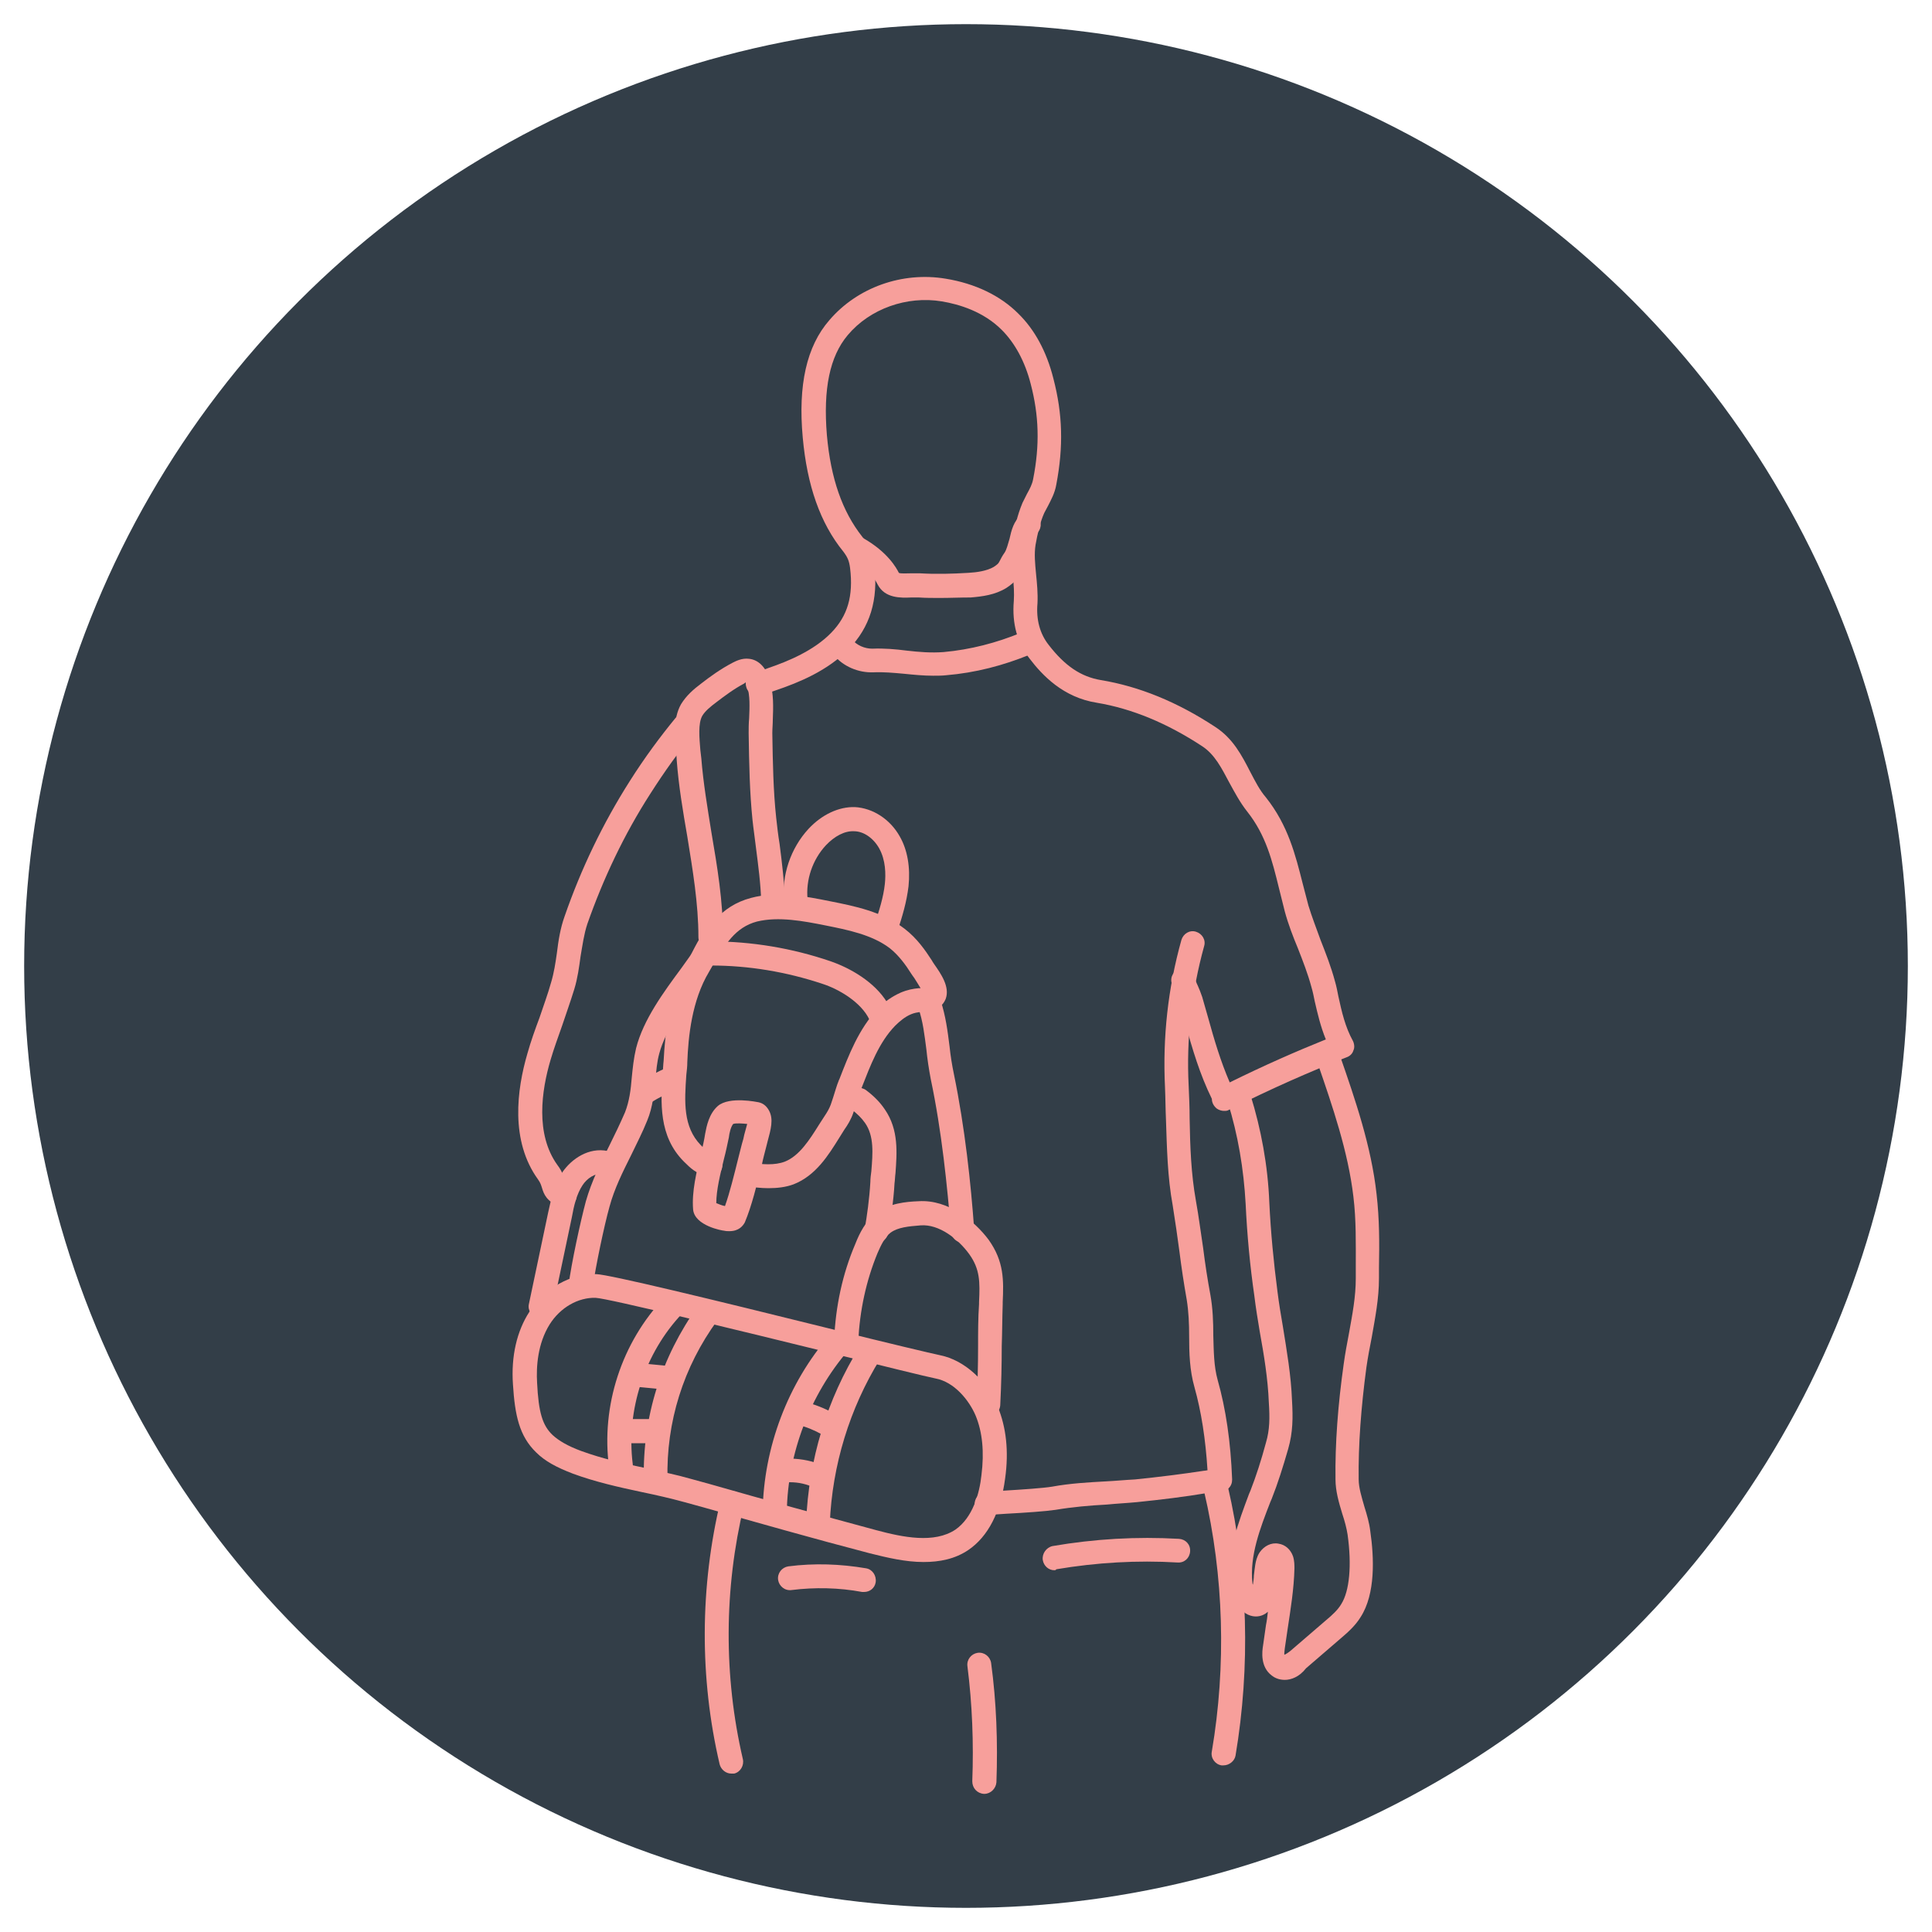 <?xml version="1.0" encoding="UTF-8"?> <svg xmlns="http://www.w3.org/2000/svg" xmlns:xlink="http://www.w3.org/1999/xlink" version="1.1" id="Layer_1" x="0px" y="0px" viewBox="0 0 400 400" style="enable-background:new 0 0 400 400;" xml:space="preserve"> <style type="text/css"> .st0{fill:#333E48;} .st1{fill:#F79F9B;} </style> <g> <g> <circle class="st0" cx="200" cy="200" r="195"></circle> </g> <g> <g> <g> <g> <g> <path class="st1" d="M253.4,230c-0.5,0-1.1-0.2-1.5-0.5c-0.6-0.5-1-1.2-1-2c-2.5-5.1-4-10.2-5.5-15.6 c-0.4-1.4-0.8-2.7-1.2-4.1c-0.2-0.6-0.4-1.1-0.7-1.7c-0.3-0.7-0.7-1.5-0.9-2.5c-0.4-1.3,0.4-2.7,1.7-3c1.3-0.4,2.7,0.4,3,1.7 c0.2,0.6,0.4,1.2,0.7,1.8c0.3,0.7,0.6,1.4,0.9,2.3c0.4,1.4,0.8,2.8,1.2,4.2c1.3,4.7,2.6,9.1,4.5,13.5 c7.3-3.6,13.7-6.4,19.9-8.9c-1.1-2.7-1.7-5.3-2.3-7.9c-0.2-1-0.4-2-0.7-3c-0.7-2.6-1.7-5.2-2.8-8c-1-2.4-2-5-2.7-7.6 c-0.4-1.6-0.8-3.2-1.2-4.8c-1.4-5.7-2.7-11-6.6-15.9c-1.5-1.9-2.6-4-3.7-6c-1.6-3-3-5.8-5.6-7.5c-7.3-4.8-14.6-7.8-21.8-9 c-7-1.1-11.3-5.7-13.9-9.1c-2.6-3.3-3.7-7.3-3.3-12c0.1-1.6,0-3.3-0.2-5.1c-0.3-2.4-0.5-4.9-0.1-7.4c0.4-2.4,1-5.2,2.1-7.8 c0.3-0.6,0.6-1.2,0.9-1.8c0.6-1.1,1.1-2,1.3-3.1c1.4-7.1,1.2-13.2-0.5-19.7c-1.2-4.7-3.3-8.5-6-11.2 c-3.8-3.8-8.8-5.3-12.4-5.9c-7.2-1.2-14.9,1.5-19.5,7c-3.7,4.4-5.1,11.1-4.3,20.7c0.8,9,3.2,15.8,7.3,21 c1.5,1.9,2.2,3.4,2.5,5.9c0.9,7.2-0.9,12.9-5.3,17.4c-4.4,4.5-10.3,6.9-15,8.5c-1.1,0.4-2.2,0.7-3.2,1c-1.3,0.4-2.7-0.4-3-1.7 c-0.4-1.3,0.4-2.7,1.7-3c0.9-0.2,1.9-0.5,2.9-0.9c4.1-1.4,9.4-3.6,13-7.3c3.4-3.5,4.6-7.6,3.9-13.4c-0.2-1.5-0.5-2.2-1.4-3.4 c-4.8-5.9-7.5-13.7-8.4-23.6c-1-10.9,0.8-18.9,5.5-24.3c5.8-6.8,15.1-10.1,24.1-8.6c6.1,1,11.3,3.5,15,7.2 c3.4,3.3,5.9,7.9,7.3,13.5c1.9,7.3,2.1,14,0.6,21.9c-0.3,1.8-1.1,3.2-1.7,4.4c-0.3,0.5-0.5,1-0.8,1.5c-0.9,2-1.4,4.4-1.8,6.6 c-0.3,1.9-0.1,3.9,0.1,6c0.2,2,0.4,4,0.3,6.1c-0.3,3.4,0.5,6.3,2.3,8.6c3.4,4.4,6.7,6.6,10.8,7.3c7.9,1.3,15.8,4.5,23.7,9.7 c3.7,2.4,5.5,5.9,7.3,9.4c1,1.9,1.9,3.7,3.2,5.2c4.6,5.8,6.1,11.9,7.6,17.8c0.4,1.5,0.8,3.1,1.2,4.6c0.7,2.3,1.6,4.6,2.5,7.1 c1.1,2.8,2.2,5.6,3,8.6c0.3,1,0.5,2.1,0.7,3.1c0.7,3.2,1.4,6.3,3,9.2c0.3,0.6,0.4,1.4,0.1,2c-0.2,0.7-0.8,1.2-1.4,1.4 c-7.4,2.9-15.2,6.3-24.4,10.9C254.1,230,253.8,230,253.4,230z"></path> </g> </g> </g> </g> <g> <g> <g> <g> <path class="st1" d="M116.8,250c-0.3,0-0.7-0.1-1-0.2c-2.6-1.1-3.2-2.5-3.6-3.9c-0.2-0.6-0.3-1-0.8-1.7 c-5.8-8-4.4-18.6-2.2-26.1c0.7-2.5,1.6-5,2.5-7.4c0.8-2.4,1.7-4.8,2.4-7.3c0.6-2,0.9-4,1.2-6.1c0.3-2.5,0.7-5.1,1.6-7.6 c3.4-9.8,7.9-19.2,13.5-28c3.1-4.9,6.3-9.2,9.5-13.1c0.9-1,2.4-1.2,3.5-0.3c1,0.9,1.2,2.4,0.3,3.5c-3.1,3.7-6.1,7.9-9.1,12.6 c-5.4,8.4-9.7,17.5-13,26.9c-0.7,2.1-1,4.4-1.4,6.7c-0.3,2.2-0.6,4.5-1.3,6.8c-0.8,2.6-1.7,5.1-2.5,7.5 c-0.8,2.3-1.7,4.7-2.4,7.1c-1.9,6.4-3.2,15.4,1.4,21.8c1,1.3,1.3,2.4,1.5,3.1c0.1,0.2,0.1,0.4,0.2,0.5c0,0,0,0,0,0 c0,0,0.2,0.2,0.8,0.4c1.2,0.6,1.8,2,1.3,3.3C118.7,249.4,117.8,250,116.8,250z"></path> </g> </g> </g> </g> <g> <g> <g> <g> <path class="st1" d="M204.3,313.9c-1.3,0-2.4-1-2.5-2.3c-0.1-1.4,0.9-2.6,2.3-2.7c0.9-0.1,2.4-0.2,4.1-0.3 c3.3-0.2,7.8-0.5,9.6-0.8c3.8-0.7,7.6-0.9,11.2-1.1c2-0.1,4-0.3,6-0.4c4.9-0.5,9.7-1.1,14.3-1.8c0.3,0,0.5-0.1,0.7-0.1 c-0.4-6.5-1.3-12.2-2.7-17.2c-1-3.5-1.1-7.1-1.1-10.5c0-2.6-0.1-5.1-0.5-7.6c-0.6-3.4-1.1-6.7-1.5-9.9 c-0.4-3.1-0.9-6.4-1.4-9.6c-1.1-6-1.2-12-1.4-17.8c-0.1-2.2-0.1-4.4-0.2-6.7c-0.5-10.3,0.6-20.5,3.4-30.5 c0.4-1.3,1.7-2.1,3-1.7c1.3,0.4,2.1,1.7,1.7,3c-2.6,9.4-3.7,19.2-3.2,28.9c0.1,2.3,0.2,4.5,0.2,6.8c0.1,5.9,0.3,11.4,1.3,17 c0.6,3.3,1,6.6,1.5,9.8c0.4,3.2,0.9,6.5,1.5,9.7c0.5,2.8,0.6,5.6,0.6,8.4c0.1,3.3,0.1,6.3,0.9,9.2c1.7,6,2.7,12.8,3,20.6 c0,0.7-0.2,1.3-0.7,1.8c-1.4,1.5-3.1,1.2-3.9,1.1c-0.2,0-0.4-0.1-0.5-0.1c-4.7,0.8-9.7,1.4-14.6,1.9c-2.1,0.2-4.2,0.3-6.2,0.5 c-3.7,0.2-7.1,0.5-10.7,1.1c-2,0.3-6.3,0.6-10.1,0.8c-1.6,0.1-3.1,0.2-4,0.3C204.5,313.9,204.4,313.9,204.3,313.9z"></path> </g> </g> </g> </g> <g> <g> <g> <g> <path class="st1" d="M266,347.8c-1.3,0-2.2-0.5-2.7-0.9c-2.4-1.8-2-5-1.8-6.2c0.2-1.4,0.4-2.8,0.6-4.2c0.2-1,0.3-1.9,0.4-2.8 c-1,0.9-2.3,1.2-3.6,0.8c-2.9-0.9-4.2-5-4.3-6.3c-0.6-6.8,1.8-13,4-18.9l0.3-0.7c1.2-3.1,2.2-6.2,3.2-9.9 c0.8-2.7,0.8-5.2,0.6-8.3c-0.2-5-1-9.8-1.9-14.8c-0.4-2.4-0.8-4.8-1.1-7.3c-0.9-6.2-1.5-12.6-1.8-19 c-0.4-7.3-1.6-14.4-3.7-21.1c-0.4-1.3,0.3-2.7,1.6-3.1c1.3-0.4,2.7,0.3,3.1,1.6c2.2,7.1,3.6,14.6,3.9,22.3 c0.3,6.2,0.9,12.4,1.7,18.5c0.3,2.4,0.7,4.8,1.1,7.1c0.8,5,1.7,10.1,1.9,15.4c0.2,3.5,0.2,6.5-0.8,10c-1.1,3.8-2.1,7-3.4,10.3 l-0.3,0.7c-2.1,5.4-4.3,11.1-3.7,16.7c0,0.1,0,0.2,0.1,0.4c0.1-0.7,0.2-1.4,0.2-1.9c0.1-0.9,0.2-1.7,0.3-2.3 c0.1-0.6,0.3-1.6,0.9-2.5c0.9-1.3,2.4-2.1,3.9-1.8c1.4,0.2,2.5,1.2,3,2.6c0.3,0.9,0.3,1.9,0.3,2.5c-0.1,4.3-0.8,8.5-1.4,12.5 c-0.2,1.4-0.4,2.7-0.6,4.1c-0.1,0.7-0.1,1.1-0.1,1.3c0.3-0.1,0.8-0.4,1.5-1l7.2-6.2c1.2-1,2.4-2.1,3.1-3.3 c1.7-2.7,2.2-8,1.3-14.4c-0.2-1.3-0.6-2.8-1.1-4.3c-0.7-2.3-1.4-4.7-1.4-7.1c-0.1-7.4,0.5-15.4,1.7-23.9 c0.3-2.2,0.7-4.3,1.1-6.4c0.7-3.9,1.4-7.5,1.4-11.3l0-2.3c0-5,0.1-9.8-0.5-14.7c-1.1-9.3-4.3-18.6-7.4-27.6l-0.2-0.6 c-0.4-1.3,0.2-2.7,1.5-3.1c1.3-0.4,2.7,0.2,3.1,1.5l0.2,0.6c3.2,9.2,6.5,18.8,7.6,28.7c0.6,5.2,0.6,10.1,0.5,15.3l0,2.2 c0,4.2-0.8,8.2-1.5,12.2c-0.4,2-0.8,4.1-1.1,6.2c-1.1,8.2-1.7,16.1-1.6,23.2c0,1.7,0.6,3.6,1.2,5.7c0.5,1.6,1,3.3,1.2,5 c0.8,5.5,1.1,13-2,17.8c-1.1,1.8-2.7,3.2-4.1,4.4l-7.2,6.2C269,347.2,267.3,347.8,266,347.8z"></path> </g> </g> </g> </g> <g> <g> <g> <g> <path class="st1" d="M193.2,139.9c-2,0-4-0.2-6-0.4c-2.2-0.2-4.3-0.4-6.4-0.3c-3.1,0.1-6.2-1.2-8.2-3.6 c-0.9-1-0.7-2.6,0.3-3.5c1-0.9,2.6-0.7,3.5,0.3c1,1.2,2.6,1.9,4.2,1.9c2.4-0.1,4.8,0.1,7.1,0.4c2.6,0.3,5.1,0.5,7.7,0.3 c5.5-0.5,10.9-1.9,16-4c1.3-0.5,2.7,0.1,3.2,1.3c0.5,1.3-0.1,2.7-1.3,3.2c-5.6,2.3-11.4,3.8-17.4,4.3 C195,139.9,194.1,139.9,193.2,139.9z"></path> </g> </g> </g> </g> <g> <g> <g> <g> <path class="st1" d="M194.6,123.8c-1.5,0-3,0-4.4-0.1c-0.5,0-1,0-1.5,0c-2.2,0.1-5.5,0.2-7-2.7c-0.4-0.8-1.6-3-5.5-5.3 c-1.2-0.7-1.6-2.2-0.9-3.4c0.7-1.2,2.2-1.6,3.4-0.9c5.1,2.9,6.9,6.2,7.4,7.2c0.3,0.2,1.7,0.1,2.5,0.1c0.7,0,1.3,0,1.9,0 c3.3,0.2,6.7,0.1,10-0.1c1.8-0.1,3.8-0.4,5.2-1.2c0.9-0.6,1-0.7,1.3-1.3c0.2-0.4,0.5-1,1-1.7c0.4-0.6,0.7-1.8,1-2.8 c0.4-1.8,0.9-3.8,2.4-4.9c1.1-0.9,2.6-0.7,3.5,0.4c0.9,1.1,0.7,2.6-0.4,3.5c-0.2,0.3-0.5,1.5-0.7,2.3 c-0.4,1.5-0.8,3.2-1.7,4.5c-0.3,0.4-0.5,0.7-0.7,1.1c-0.6,1.1-1.2,2-3,3.2c-2.4,1.5-5.1,1.8-7.4,2 C198.8,123.7,196.7,123.8,194.6,123.8z"></path> </g> </g> </g> </g> <g> <g> <g> <g> <path class="st1" d="M199.4,257.3c-1.3,0-2.4-1-2.5-2.3c-0.8-9.5-1.9-20.7-4.2-31.6c-0.4-2.1-0.7-4.1-0.9-6.1 c-0.4-3-0.7-5.9-1.7-8.7c-0.4-1.3,0.2-2.7,1.5-3.1c1.3-0.4,2.7,0.2,3.1,1.5c1.1,3.3,1.5,6.5,1.9,9.7c0.2,1.9,0.5,3.8,0.9,5.7 c2.3,11.2,3.5,22.6,4.2,32.2c0.1,1.4-0.9,2.6-2.3,2.7C199.6,257.3,199.5,257.3,199.4,257.3z"></path> </g> </g> </g> </g> <g> <g> <g> <g> <path class="st1" d="M120.1,269c-0.1,0-0.2,0-0.3,0c-1.4-0.2-2.3-1.4-2.1-2.8c0.6-4.7,2.5-13.4,3.6-17.5 c1.2-4.2,3.1-8,4.9-11.6c1.1-2.2,2.2-4.5,3.2-6.8c0.9-2.3,1.2-4.7,1.4-7.2c0.2-2,0.4-4,0.9-6.1c1.5-5.9,5.7-11.6,9.4-16.6 c0.5-0.7,1-1.4,1.5-2.1c0.4-0.5,0.8-1.3,1.2-2.1c0.8-1.5,1.6-3,2.7-4.1c1-1,2.5-0.9,3.5,0c1,1,0.9,2.5,0,3.5 c-0.6,0.5-1.2,1.8-1.8,2.9c-0.5,1-1,1.9-1.6,2.7c-0.5,0.7-1,1.4-1.5,2.1c-3.4,4.6-7.3,9.9-8.6,14.8c-0.5,1.8-0.6,3.5-0.8,5.4 c-0.3,2.7-0.5,5.6-1.7,8.5c-1,2.5-2.2,4.8-3.3,7.1c-1.8,3.6-3.5,7-4.5,10.7c-1.1,3.9-2.9,12.5-3.5,16.8 C122.4,268.1,121.4,269,120.1,269z"></path> </g> </g> </g> </g> <g> <g> <g> <g> <path class="st1" d="M191.2,323.4c-3.7,0-7.5-0.9-11.1-1.8c-11.5-3-23.1-6.3-34.4-9.5l-4-1.1c-2.9-0.8-6-1.5-8.9-2.1 c-4.7-1-9.6-2.1-14.2-3.8c-3.4-1.3-5.8-2.6-7.6-4.4c0,0,0,0,0,0c-3.5-3.4-4.4-7.7-4.8-14.1c-0.4-5.8,0.8-11,3.4-15 c3.2-4.9,8.6-8,13.9-7.8c2.7,0.1,23,5,49.2,11.5c10.8,2.7,20.1,4.9,22,5.3c4.9,1,9.6,5.2,11.9,10.7c1.7,4.2,2.3,9.1,1.5,14.8 c-0.9,6.9-3.5,12-7.6,14.8C197.7,322.8,194.5,323.4,191.2,323.4z M114.4,297.1c1.3,1.2,3.2,2.3,5.9,3.3 c4.4,1.6,8.8,2.6,13.6,3.6c3,0.7,6.1,1.3,9.2,2.2l4,1.1c11.2,3.2,22.8,6.4,34.3,9.5c5.6,1.5,12,2.8,16.4-0.1 c3.6-2.5,5-7.5,5.4-11.3c0.6-4.8,0.2-8.9-1.2-12.3c-1.4-3.3-4.5-7-8.3-7.7c-2-0.4-10.9-2.6-22.2-5.4 c-17.1-4.2-45.6-11.2-48.2-11.3c-3.6-0.1-7.3,2-9.5,5.5c-2.5,4-2.8,8.8-2.6,12.1C111.5,292.4,112.3,295.1,114.4,297.1 L114.4,297.1z"></path> </g> </g> </g> </g> <g> <g> <g> <g> <path class="st1" d="M169.4,317.8C169.4,317.8,169.4,317.8,169.4,317.8c-1.5-0.1-2.5-1.2-2.5-2.6c0.5-12.9,4.3-25.5,11.1-36.4 c0.7-1.2,2.2-1.5,3.4-0.8c1.2,0.7,1.5,2.2,0.8,3.4c-6.3,10.2-9.9,22-10.4,34C171.9,316.8,170.8,317.8,169.4,317.8z"></path> </g> </g> </g> </g> <g> <g> <g> <g> <path class="st1" d="M160.4,315.5C160.4,315.5,160.4,315.5,160.4,315.5c-1.4,0-2.5-1.1-2.5-2.5c0.2-13.3,5.2-26.6,13.9-36.6 c0.9-1,2.5-1.1,3.5-0.3c1,0.9,1.1,2.5,0.3,3.5c-7.9,9.2-12.5,21.3-12.7,33.4C162.8,314.4,161.7,315.5,160.4,315.5z"></path> </g> </g> </g> </g> <g> <g> <g> <g> <path class="st1" d="M135.8,308.8c-1.3,0-2.4-1.1-2.5-2.4c-0.3-13,3.6-25.4,11.2-36c0.8-1.1,2.4-1.3,3.5-0.5 c1.1,0.8,1.3,2.4,0.5,3.5c-7,9.6-10.6,21-10.3,32.9C138.3,307.6,137.2,308.8,135.8,308.8C135.8,308.8,135.8,308.8,135.8,308.8 z"></path> </g> </g> </g> </g> <g> <g> <g> <g> <path class="st1" d="M128.5,305.9c-1.2,0-2.3-0.9-2.4-2.1c-1.7-12.7,2.6-25.9,11.5-35.2c0.9-1,2.5-1,3.5-0.1 c1,0.9,1,2.5,0.1,3.5c-7.7,8.1-11.6,20-10.2,31.1c0.2,1.4-0.8,2.6-2.1,2.8C128.8,305.9,128.6,305.9,128.5,305.9z"></path> </g> </g> </g> </g> <g> <g> <g> <g> <path class="st1" d="M129.1,298.8c-1.4,0-2.5-1.1-2.5-2.5c0-1.4,1.1-2.5,2.5-2.5l6.1,0c0,0,0,0,0,0c1.4,0,2.5,1.1,2.5,2.5 c0,1.4-1.1,2.5-2.5,2.5L129.1,298.8C129.1,298.8,129.1,298.8,129.1,298.8z"></path> </g> </g> </g> </g> <g> <g> <g> <g> <path class="st1" d="M137.1,287.6c-0.1,0-0.2,0-0.3,0l-5.2-0.5c-1.4-0.1-2.3-1.4-2.2-2.7c0.1-1.4,1.4-2.4,2.7-2.2l5.2,0.5 c1.4,0.1,2.3,1.4,2.2,2.7C139.4,286.7,138.3,287.6,137.1,287.6z"></path> </g> </g> </g> </g> <g> <g> <g> <g> <path class="st1" d="M169,308c-0.3,0-0.6-0.1-0.9-0.2c-1.6-0.7-3.4-1-5.2-0.9c-1.4,0.1-2.5-1-2.6-2.3c-0.1-1.4,1-2.5,2.3-2.6 c2.5-0.1,5,0.3,7.3,1.2c1.3,0.5,1.9,2,1.4,3.2C170.9,307.4,170,308,169,308z"></path> </g> </g> </g> </g> <g> <g> <g> <g> <path class="st1" d="M171.4,297.3c-0.4,0-0.8-0.1-1.2-0.3c-1.6-0.9-3.3-1.6-5-2c-1.3-0.3-2.1-1.7-1.8-3c0.3-1.3,1.7-2.1,3-1.8 c2.2,0.5,4.4,1.4,6.4,2.5c1.2,0.7,1.6,2.2,0.9,3.4C173.1,296.9,172.3,297.3,171.4,297.3z"></path> </g> </g> </g> </g> <g> <g> <g> <g> <path class="st1" d="M181.4,257.4c-0.1,0-0.3,0-0.4,0c-1.3-0.2-2.3-1.5-2-2.8c0.5-2.8,1-6.4,1.2-9.9c0-0.7,0.1-1.5,0.2-2.2 c0.3-3.7,0.6-7.3-1.3-10c-0.7-1-1.6-1.9-2.8-2.8c-1.1-0.8-1.3-2.4-0.5-3.5c0.8-1.1,2.4-1.3,3.5-0.5c1.6,1.2,2.9,2.5,3.9,4 c2.9,4.2,2.5,9,2.2,13.2c-0.1,0.7-0.1,1.4-0.2,2.1c-0.2,3.7-0.8,7.5-1.3,10.4C183.6,256.5,182.6,257.4,181.4,257.4z"></path> </g> </g> </g> </g> <g> <g> <g> <g> <path class="st1" d="M133.3,228.8c-0.8,0-1.6-0.4-2.1-1.1c-0.7-1.1-0.4-2.7,0.7-3.4c2.1-1.3,4.3-2.5,6.6-3.4 c1.3-0.5,2.7,0.2,3.2,1.4c0.5,1.3-0.2,2.7-1.4,3.2c-2,0.8-3.9,1.7-5.7,2.9C134.2,228.7,133.7,228.8,133.3,228.8z"></path> </g> </g> </g> </g> <g> <g> <g> <g> <path class="st1" d="M159.1,246c-1.6,0-3.1-0.2-4.5-0.4c-1.3-0.2-2.3-1.5-2.1-2.8c0.2-1.3,1.5-2.3,2.8-2.1 c2.5,0.4,5.1,0.6,7.2-0.2c3-1.2,5.1-4.5,7.1-7.7l1.1-1.7c0.6-0.9,1-1.6,1.3-2.4c0.2-0.5,0.3-1,0.5-1.5 c0.4-1.2,0.7-2.4,1.2-3.6l0.1-0.2c1.9-4.9,4-10.4,7.9-14.5c1.4-1.5,3-2.6,4.8-3.4c1.4-0.6,2.6-0.8,3.7-0.9c0.1,0,0.3,0,0.4,0 c-0.4-0.7-1-1.6-1.3-2.1c-0.3-0.4-0.5-0.7-0.7-1c-1-1.6-2.5-3.7-4.4-5.2c-3.7-2.8-8.8-3.8-13.3-4.7c-4.5-0.9-9.7-1.9-14.2-0.8 c-4.5,1.2-6.6,4.8-9.1,9l-0.8,1.4c-3.6,6-4.3,13.5-4.5,18.7c0,0.9-0.1,1.7-0.2,2.6c-0.4,5.6-0.7,10.8,3,14.6 c1.2,1.2,1.5,1.5,2.8,1.9c1.3,0.4,2,1.9,1.5,3.1c-0.4,1.3-1.9,2-3.1,1.5c-2.3-0.8-3.2-1.6-4.7-3.1c-5.3-5.3-4.8-12.3-4.4-18.4 c0.1-0.9,0.1-1.7,0.2-2.5c0.3-5.7,1.1-14,5.2-21l0.8-1.4c2.8-4.7,5.6-9.6,12.1-11.3c5.6-1.5,11.4-0.3,16.4,0.7 c5,1,10.7,2.1,15.4,5.7c2.6,2,4.3,4.5,5.6,6.5c0.1,0.2,0.3,0.5,0.5,0.8c1.4,2,3.3,4.7,2.4,7.2c-0.3,0.7-0.9,1.9-2.8,2.3 c-0.8,0.2-1.5,0.3-2.2,0.4c-0.9,0.1-1.5,0.2-2.2,0.5c-1.2,0.5-2.3,1.4-3.3,2.4c-3.3,3.4-5.1,8.2-6.9,12.8l-0.1,0.2 c-0.4,1-0.7,2.1-1.1,3.3c-0.2,0.5-0.3,1.1-0.5,1.6c-0.5,1.5-1.2,2.6-1.9,3.6l-1,1.6c-2.3,3.7-4.9,7.9-9.5,9.7 C162.7,245.8,160.9,246,159.1,246z"></path> </g> </g> </g> </g> <g> <g> <g> <g> <path class="st1" d="M151,254.9c-0.3,0-0.7,0-1.1-0.1c-0.3,0-6.1-1-6.4-4.4c-0.3-3.7,0.7-7.7,1.6-11.5 c0.4-1.5,0.7-2.9,0.9-4.2h0c0.3-1.6,0.8-4.1,2.6-5.7c2.4-2.1,8.3-0.8,8.4-0.8c1,0.2,1.7,0.8,2.2,1.7c1,1.8,0.4,3.9-0.3,6.5 l-0.2,0.8c-0.3,1.2-0.7,2.6-1,4.1c-1,4-2.1,8.5-3.5,11.8C153.8,253.8,153,254.9,151,254.9z M148.4,249.9L148.4,249.9 L148.4,249.9z M148.3,249.1c0.5,0.2,1.2,0.5,1.8,0.6c1-2.8,1.9-6.5,2.7-9.7c0.4-1.5,0.7-2.9,1.1-4.2l0.2-0.9 c0.2-0.7,0.4-1.5,0.6-2.2c-1-0.1-2.3-0.2-2.9,0c-0.5,0.6-0.8,1.9-0.9,2.8l0,0c-0.3,1.4-0.6,2.9-1,4.4 C149.1,243.2,148.3,246.4,148.3,249.1z M151.6,232.8L151.6,232.8L151.6,232.8z"></path> </g> </g> </g> </g> <g> <g> <g> <g> <path class="st1" d="M182.2,212.5c-0.2,0-0.5,0-0.7-0.1c-0.7-0.2-1.2-0.7-1.5-1.3c-1.7-3.6-6.3-6.3-9.7-7.4 c-7.5-2.5-15.3-3.8-23.1-3.8c-1.4,0-2.5-1.1-2.5-2.5c0-1.4,1.1-2.5,2.5-2.5c0,0,0,0,0,0c8.4,0,16.8,1.4,24.7,4.1 c4.1,1.4,9.2,4.3,11.8,8.6c0.3,0.2,0.6,0.5,0.8,0.9c0.7,1.3,0.3,2.9-1,3.7C183.1,212.4,182.6,212.5,182.2,212.5z M180.1,210.8 C180.1,210.8,180.1,210.8,180.1,210.8C180.1,210.8,180.1,210.8,180.1,210.8z"></path> </g> </g> </g> </g> <g> <g> <g> <g> <path class="st1" d="M204.7,293.2c-0.1,0-0.1,0-0.2,0c-1.4-0.1-2.4-1.3-2.3-2.6c0.2-3.9,0.3-7.9,0.3-11.8c0-2.9,0-5.9,0.2-8.8 l0-0.4c0.2-4.2,0.2-6.8-2-9.9c-2.3-3.2-6.3-6.3-10.1-6c-2.5,0.2-4.7,0.4-6.2,1.5c-1.2,0.9-2,2.6-2.7,4.2 c-2.4,5.8-3.7,12-4,18.2c-0.1,1.4-1.2,2.5-2.6,2.4c-1.4-0.1-2.4-1.2-2.4-2.6c0.3-6.9,1.7-13.6,4.4-19.9 c0.9-2.3,2.1-4.6,4.2-6.3c2.8-2.1,6.3-2.4,8.9-2.5c6.1-0.4,11.6,4.1,14.5,8c3.2,4.5,3.1,8.4,2.9,12.9l0,0.4 c-0.1,2.9-0.1,5.8-0.2,8.7c0,3.9-0.1,8-0.3,12C207.1,292.2,206,293.2,204.7,293.2z"></path> </g> </g> </g> </g> <g> <g> <g> <g> <path class="st1" d="M111.9,273c-0.2,0-0.3,0-0.5-0.1c-1.3-0.3-2.2-1.6-1.9-2.9l4-19c0.6-2.7,1.2-5.7,3-8.4 c1.9-2.7,5.4-5.1,9.3-4.3c1.3,0.3,2.2,1.6,1.9,2.9c-0.3,1.3-1.6,2.2-2.9,1.9c-1.6-0.3-3.3,0.9-4.2,2.3 c-1.2,1.8-1.8,4.3-2.2,6.6l-4,19C114,272.2,113,273,111.9,273z"></path> </g> </g> </g> </g> <g> <g> <g> <g> <path class="st1" d="M147.1,196.5c-1.4,0-2.5-1.1-2.5-2.5c0-6.9-1.2-14-2.3-20.8c-0.9-5.2-1.8-10.5-2.2-15.9 c0-0.5-0.1-1-0.1-1.5c-0.3-3.1-0.7-7,1-10c1.1-1.8,2.6-3.1,4.2-4.3c1.8-1.4,4-3,6.5-4.3c0.6-0.3,1.9-1,3.4-0.8 c2,0.2,3.6,1.9,4.3,4.5c0.8,2.8,0.7,5.5,0.6,8.1c0,0.9-0.1,1.9-0.1,2.8c0.1,6.2,0.2,11.9,0.8,17.5c0.2,1.8,0.4,3.6,0.7,5.4 c0.5,3.9,1,7.9,1.1,12c0,1.4-1.1,2.5-2.4,2.5c-1.4,0-2.5-1.1-2.5-2.4c-0.1-3.8-0.6-7.5-1.1-11.4c-0.2-1.8-0.5-3.7-0.7-5.6 c-0.6-5.9-0.7-11.6-0.8-18c0-1,0-2,0.1-3.1c0.1-2.4,0.2-4.6-0.4-6.6c-0.1-0.4-0.2-0.6-0.3-0.8c-0.1,0-0.2,0.1-0.3,0.2 c-2.1,1.1-4.1,2.6-5.8,3.9c-1.2,0.9-2.3,1.8-2.9,2.8c-0.9,1.6-0.6,4.6-0.4,7.1c0.1,0.6,0.1,1.1,0.2,1.7 c0.4,5.1,1.3,10.4,2.1,15.4c1.2,7,2.4,14.2,2.4,21.6C149.5,195.4,148.4,196.5,147.1,196.5 C147.1,196.5,147.1,196.5,147.1,196.5z"></path> </g> </g> </g> </g> <g> <g> <g> <g> <path class="st1" d="M183.5,194.5c-0.3,0-0.5,0-0.8-0.1c-1.3-0.4-2-1.8-1.6-3.1c0.9-2.7,1.8-5.5,2.1-8.3 c0.2-2,0.2-4.9-1.2-7.4c-1.2-2.1-3.2-3.5-5.2-3.5c-1.9-0.1-4,1-5.8,2.9c-2.8,3-4.2,7.2-3.8,11.2c0.1,1.4-0.9,2.6-2.2,2.7 c-1.4,0.1-2.6-0.9-2.7-2.2c-0.5-5.5,1.4-11.1,5.1-15.1c2.8-3,6.3-4.6,9.6-4.5c3.7,0.2,7.3,2.5,9.3,6.1 c1.6,2.8,2.2,6.4,1.8,10.3c-0.4,3.3-1.3,6.3-2.3,9.3C185.5,193.8,184.6,194.5,183.5,194.5z"></path> </g> </g> </g> </g> <g> <g> <g> <g> <path class="st1" d="M253.3,365.5c-0.1,0-0.3,0-0.4,0c-1.3-0.2-2.3-1.5-2-2.9c3-17.7,2.5-36.3-1.6-53.8 c-0.3-1.3,0.5-2.7,1.9-3c1.3-0.3,2.7,0.5,3,1.9c4.2,18.1,4.7,37.4,1.6,55.8C255.6,364.6,254.5,365.5,253.3,365.5z"></path> </g> </g> </g> </g> <g> <g> <g> <g> <path class="st1" d="M151.4,367.2c-1.1,0-2.1-0.8-2.4-1.9c-4.2-17.9-4.1-36.8,0.2-54.7c0.3-1.3,1.7-2.1,3-1.8 c1.3,0.3,2.1,1.7,1.8,3c-4.1,17.1-4.2,35.2-0.2,52.4c0.3,1.3-0.5,2.7-1.8,3C151.7,367.2,151.6,367.2,151.4,367.2z"></path> </g> </g> </g> </g> <g> <g> <g> <g> <path class="st1" d="M203.8,371.4c0,0-0.1,0-0.1,0c-1.4-0.1-2.4-1.2-2.4-2.6c0.3-7.9,0-15.9-1-23.8c-0.2-1.4,0.8-2.6,2.1-2.8 c1.4-0.2,2.6,0.8,2.8,2.1c1.1,8.1,1.4,16.4,1.1,24.7C206.2,370.3,205.1,371.4,203.8,371.4z"></path> </g> </g> </g> </g> <g> <g> <g> <g> <path class="st1" d="M218.3,325.1c-1.2,0-2.2-0.9-2.4-2.1c-0.2-1.3,0.7-2.6,2-2.9c8.7-1.5,17.5-2,26.2-1.5 c1.4,0.1,2.4,1.2,2.3,2.6s-1.2,2.4-2.6,2.3c-8.4-0.5-16.8,0-25.1,1.4C218.6,325.1,218.4,325.1,218.3,325.1z"></path> </g> </g> </g> </g> <g> <g> <g> <g> <path class="st1" d="M178.9,329.6c-0.1,0-0.3,0-0.4,0c-4.8-0.9-9.8-1-14.6-0.4c-1.4,0.2-2.6-0.8-2.8-2.1 c-0.2-1.4,0.8-2.6,2.1-2.8c5.4-0.7,10.8-0.5,16.1,0.4c1.3,0.2,2.2,1.5,2,2.9C181.1,328.8,180.1,329.6,178.9,329.6z"></path> </g> </g> </g> </g> </g> </g> </svg> 